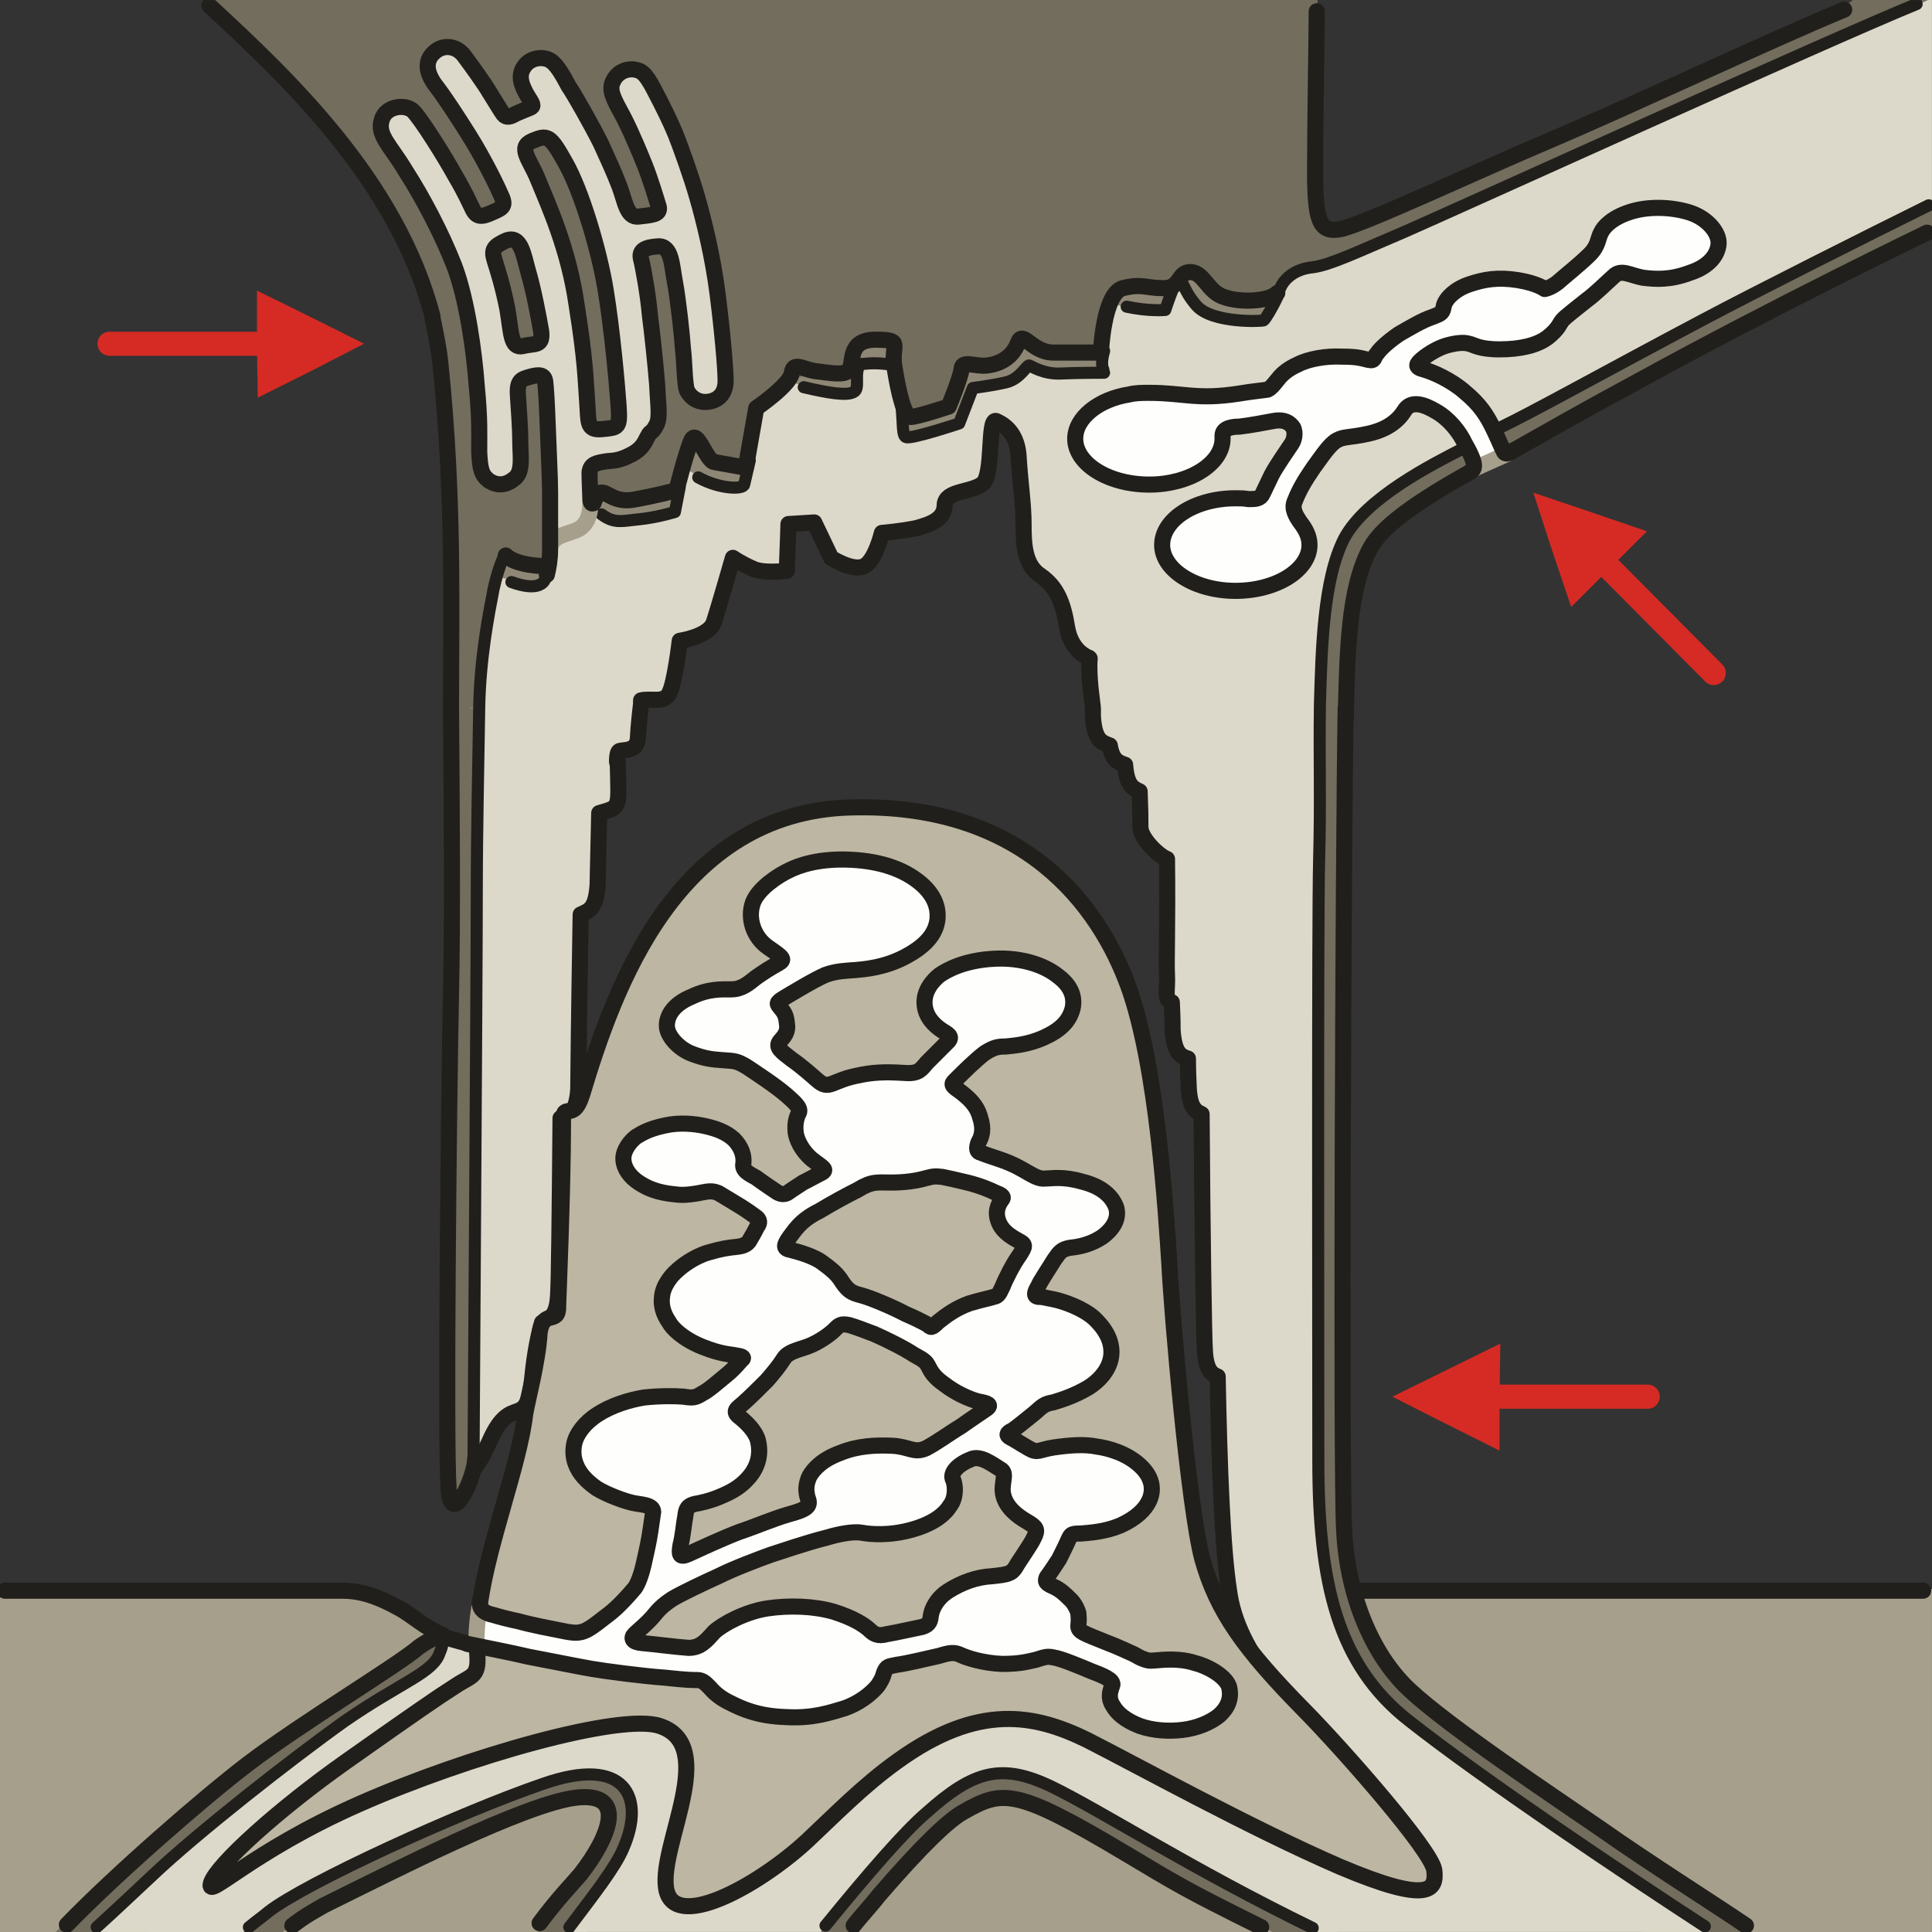 <?xml version="1.0" encoding="utf-8"?>
<!-- Generator: Adobe Illustrator 16.0.4, SVG Export Plug-In . SVG Version: 6.00 Build 0)  -->
<!DOCTYPE svg PUBLIC "-//W3C//DTD SVG 1.1//EN" "http://www.w3.org/Graphics/SVG/1.1/DTD/svg11.dtd">
<svg version="1.1" id="Ebene_1" xmlns="http://www.w3.org/2000/svg" xmlns:xlink="http://www.w3.org/1999/xlink" x="0px" y="0px"
	 width="68.031px" height="68.032px" viewBox="0 0 68.031 68.032" enable-background="new 0 0 68.031 68.032" xml:space="preserve">
<rect x="0" y="0" width="68.031" height="68.032" fill="#333333" stroke="none"/>
<rect y="0" fill="none" width="68.03" height="68.032"/>
<g>
	<defs>
		<rect id="SVGID_1_" y="0.001" width="68.031" height="68.031"/>
	</defs>
	<clipPath id="SVGID_2_">
		<use xlink:href="#SVGID_1_"  overflow="visible"/>
	</clipPath>
	<path clip-path="url(#SVGID_2_)" fill-rule="evenodd" clip-rule="evenodd" fill="#8E8775" d="M17.413,18.708
		c-0.68,0.936-0.142,1.672,0.652,2.154c0.823,0.454,0.794,0.539,3.403-0.708c2.581-1.247,4.197-2.296,6.55-3.317
		c2.354-0.992,1.929-0.651,3.659-0.992c1.73-0.34,1.928-0.312,2.523-0.935c0.596-0.624,0.17-1.021,1.531-1.162
		c1.389-0.114,1.985-0.199,3.062-0.482c1.105-0.284,0.539-0.709,1.899-1.049c1.333-0.341,2.609-0.369,3.488-0.482
		c0.879-0.142,1.645,0.113,1.844-0.822c0.198-0.935,0.708-1.105-0.795-1.701c-1.474-0.567-1.105-1.219-4.479-1.389
		c-3.375-0.198-4.084-0.141-7.344,0.368c-3.29,0.511-4.736,1.9-5.984,3.685c-1.247,1.787-0.255,2.438-2.75,3.119
		c-2.496,0.709-3.205,1.133-4.424,1.672C19.03,17.207,18.064,18.001,17.413,18.708"/>
	
		<path clip-path="url(#SVGID_2_)" fill="none" stroke="#D52B24" stroke-width="0" stroke-linecap="square" stroke-miterlimit="10" d="
		M17.413,18.708c-0.68,0.936-0.142,1.672,0.652,2.154c0.823,0.454,0.794,0.539,3.403-0.708c2.581-1.247,4.197-2.296,6.55-3.317
		c2.354-0.992,1.929-0.651,3.659-0.992c1.73-0.34,1.928-0.312,2.523-0.935c0.596-0.624,0.17-1.021,1.531-1.162
		c1.389-0.114,1.985-0.199,3.062-0.482c1.105-0.284,0.539-0.709,1.899-1.049c1.333-0.341,2.609-0.369,3.488-0.482
		c0.879-0.142,1.645,0.113,1.844-0.822c0.198-0.935,0.708-1.105-0.795-1.701c-1.474-0.567-1.105-1.219-4.479-1.389
		c-3.375-0.198-4.084-0.141-7.344,0.368c-3.29,0.511-4.736,1.9-5.984,3.685c-1.247,1.787-0.255,2.438-2.75,3.119
		c-2.496,0.709-3.205,1.133-4.424,1.672C19.03,17.207,18.064,18.001,17.413,18.708z"/>
	
		<path clip-path="url(#SVGID_2_)" fill="none" stroke="#211F1B" stroke-width="0.567" stroke-linecap="round" stroke-linejoin="round" stroke-miterlimit="10" d="
		M61.11,6.265c0.993,0.454,1.361,1.899,0.794,2.693"/>
	
		<path clip-path="url(#SVGID_2_)" fill="none" stroke="#211F1B" stroke-width="0.567" stroke-linecap="round" stroke-linejoin="round" stroke-miterlimit="10" d="
		M42.48,19.701c0.085-0.368-0.369-1.389-0.624-1.531c-0.227-0.113-0.822,0.51-1.163,0.907c-0.368,0.397-0.623-0.368-0.879-0.822
		c-0.255-0.453,0.057-0.34,0.511-1.304c0.454-0.935,1.049-1.02,0.992-1.729c-0.057-0.68-1.049-0.51-0.992-0.907
		c0.057-0.368,0.283-1.332,0.964-1.389c0.709-0.057,0.709-0.453,0.822-1.219"/>
	
		<path clip-path="url(#SVGID_2_)" fill="none" stroke="#211F1B" stroke-width="0.567" stroke-linecap="round" stroke-linejoin="round" stroke-miterlimit="10" d="
		M42.622,17.915c-0.113-0.964,0.057-2.041,0.227-2.551c0.171-0.511,0.937-2.863,2.439-3.657"/>
	
		<path clip-path="url(#SVGID_2_)" fill="none" stroke="#211F1B" stroke-width="0.567" stroke-linecap="round" stroke-linejoin="round" stroke-miterlimit="10" d="
		M52.349,14.145c3.006-1.644,7.486-4.025,10.86-5.613c0,0,3.091-3.713,2.155-3.826c-0.936-0.142-4.707,1.19-5.104,0.992
		c-0.368-0.171,0.143-0.992-3.374,0.623c-3.488,1.644-5.559,2.778-7.94,3.884c-1.928,0.907-3.402,1.502-4.594,1.786
		c-0.255,0.056-1.475,0.283-2.098-0.284"/>
	
		<path clip-path="url(#SVGID_2_)" fill="none" stroke="#211F1B" stroke-width="0.567" stroke-linecap="round" stroke-linejoin="round" stroke-miterlimit="10" d="
		M42.65,19.531l0.879-0.708c0.652-0.511,1.361,0.141,2.042-0.625c0.709-0.736,2.212-1.473,3.687-2.352
		c0.34-0.198,0.907-0.539,1.729-0.992"/>
	<path clip-path="url(#SVGID_2_)" fill-rule="evenodd" clip-rule="evenodd" fill="#DDD9CA" d="M45.117,27.156
		c0.511,0.028,1.588-0.198,1.73-1.049c0.113-0.85,0.198-4.195,0.566-5.499c0.341-1.332,0.737-2.041,1.9-2.891
		c1.162-0.822,3.545-1.984,4.877-2.807c1.305-0.821,8.989-4.96,10.861-5.754c1.134-0.454,2.269-1.105,2.978-1.531V0h-0.397
		l-0.057,0.029c-0.368,0.226-10.945,4.762-12.307,5.47c-1.333,0.738-6.579,2.892-7.742,3.459c-1.162,0.538-1.275,0.17-1.758,0.453
		c-0.453,0.284-0.539,0.284-0.766,0.794c-0.255,0.482-0.539,1.02-0.539,1.02s-1.389,0.171-1.871-0.198
		c-0.511-0.34-1.077-1.162-1.077-1.162s-0.369,0.057-0.397,0.482c-0.028,0.453-0.085,0.51-0.085,0.51s-0.567,0.057-1.078,0
		c-0.481-0.057-0.907-0.199-0.907-0.199s-0.142,0.851-0.142,1.39c0,0.51-0.028,1.19-0.028,1.19s-1.276-0.113-1.701-0.113
		c-0.426,0-0.936-0.284-0.936-0.284s-0.086,0.397-0.794,0.595c-0.681,0.227-1.22,0.227-1.22,0.227l-0.453,1.162l-1.986,0.567v-1.049
		l-0.425-1.587l-1.134,0.028l-0.029,0.908l-0.425,0.17l-1.956-0.397l-1.305,1.048c0,0-0.255,1.22-0.255,1.616
		c0,0.397-0.057,1.021-0.057,1.021s-0.397,0.142-0.964-0.085s-1.163-0.596-1.163-0.596s-0.084,0.511-0.227,0.851
		C23.736,17.66,23.708,18,23.708,18s-0.397,0.227-1.134,0.284c-0.709,0.057-1.759-0.397-1.759-0.397s-0.17,0.311-0.34,0.539
		c-0.142,0.198-0.936,0.425-0.936,0.425s-0.085,0.623-0.17,1.049c-0.113,0.453-0.425,0.708-0.425,0.708l-1.389-0.284
		c0,0-0.397,0.794-0.454,1.673c-0.057,0.879-0.255,1.928-0.199,2.608c0.028,0.68,0.51,1.332,0.51,1.332l5.048-0.595l0.142-0.68
		c0,0,0.596,0.283,0.907-0.256c0.312-0.51,0.483-1.87,0.483-1.87s0.963-0.057,1.19-0.624c0.199-0.567,0.653-2.353,0.653-2.353
		s0.397,0.426,1.02,0.482c0.624,0.057,0.823,0.057,0.823,0.057l0.113-1.616l0.964-0.056c0,0,0.199,0.992,0.596,1.247
		c0.425,0.227,1.191,0.312,1.191,0.312l0.652-1.191c0,0,0.879-0.17,1.588-0.453c0.681-0.284,0.652-0.709,0.652-0.709
		s0.17-0.34,0.426-0.369c0.255-0.028,0.822-0.17,0.879-0.368c0.056-0.227,0.198-2.013,0.198-2.013s0.737,0.369,0.822,0.68
		c0.113,0.312,0.255,1.644,0.255,2.098c0,0.482-0.085,1.786,0.312,2.24c0.425,0.481,0.964,0.85,1.021,1.218
		c0.028,0.397,0.113,1.191,0.426,1.503c0.312,0.311,0.538,0.567,0.566,0.822c0.028,0.255,0.028,2.154,0.369,2.523
		C39.049,26.363,45.117,27.156,45.117,27.156"/>
	<path clip-path="url(#SVGID_2_)" fill-rule="evenodd" clip-rule="evenodd" fill="#736D5E" d="M68.03,7.172
		c-0.482,0.198-1.106,0.481-1.674,0.737c-1.19,0.567-7.713,3.94-8.875,4.564c-1.191,0.623-5.331,2.948-6.068,3.373
		c-0.766,0.453-3.262,1.644-3.942,2.806c-0.709,1.19-0.878,3.26-0.936,4.252c-0.085,1.02-0.085,2.892-0.085,2.892l0.879-0.057
		c0,0,0.142-3.884,0.511-5.188c0.368-1.332,1.049-1.899,2.495-3.004c1.446-1.134,4.764-2.637,6.012-3.43
		c1.248-0.822,7.118-3.629,8.876-4.564c1.105-0.595,2.155-1.106,2.808-1.418V7.172z"/>
	<path clip-path="url(#SVGID_2_)" fill-rule="evenodd" clip-rule="evenodd" fill="#736D5E" d="M7.261,0
		c1.502,1.474,4.055,4.025,4.934,5.159c1.077,1.389,2.495,3.94,2.949,5.499c0.425,1.559,0.68,5.868,0.624,7.626
		c-0.057,1.757,0.113,7.313,0.113,7.313l0.936-0.17c0,0,0-2.693,0.255-3.884c0.255-1.19,0.766-2.069,0.766-2.069l1.361,0.51
		l0.312-1.02c0,0,0.567,0,0.936-0.482c0.368-0.51,0.624-1.077,0.624-1.077s0.567,0.397,1.446,0.141
		c0.879-0.254,1.304-0.368,1.304-0.368l0.624-1.956c0,0,0,0.624,0.454,0.879c0.425,0.255,1.247,0.198,1.247,0.198l0.369-1.956
		c0,0,0.567-0.425,0.993-0.793c0.453-0.397,2.268-0.51,2.268-0.51l0.624-1.191l1.106,0.142c0,0,0,1.049,0.198,1.615
		c0.199,0.567,0.369,0.936,0.369,0.936l1.248-0.199l0.709-1.502c0,0,0.793,0.199,1.247-0.113c0.426-0.312,0.681-0.879,0.681-0.879
		s0.624,0.453,1.248,0.453s1.389,0.057,1.389,0.057s0.114-1.077,0.426-1.644c0.312-0.539,0.681-0.737,1.078-0.737h0.992l0.936-0.567
		c0,0,0.482,0.822,0.993,0.936c0.51,0.141,1.7,0.198,1.7,0.198s0.228-0.879,0.88-1.077c0.624-0.17,1.475-0.312,2.354-0.68
		c0.879-0.369,19.878-8.76,19.878-8.76L67.887,0h-2.636l-0.397,0.284c0,0-10.265,4.563-12.959,5.811
		c-2.693,1.247-4.31,1.87-4.99,1.87s-0.624-0.992-0.624-1.87c0-0.709,0.085-4.593,0.113-6.095H7.261z"/>
	<polygon clip-path="url(#SVGID_2_)" fill-rule="evenodd" clip-rule="evenodd" fill="#D52B24" points="12.819,12.104 10.947,11.168 
		9.048,10.233 9.048,12.132 9.076,14.003 10.947,13.068 	"/>
	
		<line clip-path="url(#SVGID_2_)" fill="none" stroke="#D52B24" stroke-width="0.85" stroke-linecap="round" stroke-linejoin="round" stroke-miterlimit="10" x1="3.858" y1="12.104" x2="9.644" y2="12.104"/>
	<polygon clip-path="url(#SVGID_2_)" fill-rule="evenodd" clip-rule="evenodd" fill="#D52B24" points="49.03,49.181 50.931,48.246 
		52.831,47.311 52.802,49.208 52.802,51.08 50.931,50.145 	"/>
	
		<line clip-path="url(#SVGID_2_)" fill="none" stroke="#D52B24" stroke-width="0.85" stroke-linecap="round" stroke-linejoin="round" stroke-miterlimit="10" x1="58.02" y1="49.181" x2="52.207" y2="49.181"/>
	<polygon clip-path="url(#SVGID_2_)" fill-rule="evenodd" clip-rule="evenodd" fill="#D52B24" points="53.993,17.349 56.007,18.028 
		57.991,18.708 56.659,20.042 55.326,21.374 54.646,19.361 	"/>
	
		<line clip-path="url(#SVGID_2_)" fill="none" stroke="#D52B24" stroke-width="0.85" stroke-linecap="round" stroke-linejoin="round" stroke-miterlimit="10" x1="60.345" y1="23.698" x2="56.262" y2="19.588"/>
	<path clip-path="url(#SVGID_2_)" fill-rule="evenodd" clip-rule="evenodd" fill="#A69F8B" d="M68.03,55.957H45.515
		c0.198,0.709,0.425,1.473,0.907,2.352c1.248,2.354,9.5,8.052,11.003,9.299c0.17,0.142,0.312,0.282,0.424,0.425H68.03V55.957z
		 M47.103,68.032c-3.715-2.184-7.798-4.988-8.989-5.527c-1.843-0.851-2.438-0.596-4.509,0.766c-0.879,0.566-2.609,2.522-4.593,4.762
		H47.103z M-0.027,68.032V55.957h12.023c1.645,0.113,2.099,0.595,3.063,1.105c0.936,0.51,1.305,1.049,1.305,1.049
		s-0.511,0.766-2.865,2.098c-2.353,1.36-6.21,3.854-7.004,5.357c-0.794,1.502-2.608,3.062,0.454,1.644
		c3.063-1.389,8.961-4.394,11.399-5.102c2.467-0.681,5.672-1.135,5.104-0.085c-0.34,0.68-1.587,3.515-2.778,6.009H-0.027z"/>
	<path clip-path="url(#SVGID_2_)" fill-rule="evenodd" clip-rule="evenodd" fill="#DDD9CA" d="M15.513,57.515
		c0,0,2.382,0.652,0.879,1.673c-1.503,0.992-4.905,3.203-6.494,4.591C8.31,65.169,6.41,67.181,7.885,66.19
		c1.503-1.021,4.253-2.552,6.976-3.573c2.694-0.991,7.344-2.947,8.734-1.842c1.418,1.105,1.475,1.616,0.595,3.515
		c-0.907,1.9-0.623,0.822-0.397,1.588c0.256,0.766,0.312,1.785,1.532,0.879c1.19-0.907-0.057,0.821,1.645-1.475
		c1.701-2.296,3.147-2.607,5.643-3.997c2.495-1.417,4.196-0.906,7.287,0.794c3.12,1.7,2.411,1.645,6.494,3.346
		c1.814,0.766,2.58,1.077,3.176,1.134c0.794,0.085,0.907-0.057,0.907-0.511c0-0.793,0.058-0.538-2.24-3.261
		c-2.325-2.72-4.679-4.732-4.962-6.802c-0.312-2.07-0.341-4.394-0.397-7.512c-0.227-0.085-0.425-0.255-0.453-0.964
		c-0.028-0.368-0.085-3.997-0.113-8.277c-0.256-0.114-0.426-0.284-0.454-0.964c0-0.114-0.028-0.453-0.028-0.992
		c-0.283-0.085-0.482-0.227-0.539-0.993c0-0.085,0-0.453-0.028-0.991c-0.283-0.086-0.17-0.425-0.198-0.936
		c-0.028-0.482,0.142-1.899,0.113-4.195c-0.255-0.113-0.992-0.595-1.021-1.021c0-0.425,0-0.567-0.028-1.275
		c-0.256-0.114-0.454-0.227-0.51-0.936c-0.256-0.085-0.455-0.17-0.54-0.68c-0.312-0.114-0.538-0.199-0.595-1.02v-0.284l8.479,0.085
		c0,3.231-0.057,20.55-0.057,24.86c0,4.28,0.566,8.362,4.622,11.479c3.091,2.409,6.55,5.075,8.79,6.661H45.968
		c-2.325-1.162-4.338-2.211-5.359-2.861c-3.289-2.099-4.509-3.091-5.897-2.495c-1.106,0.481-3.601,3.033-5.558,5.356H19.54
		l0.255-0.396c1.418-2.211,2.269-3.912,1.645-4.45c-0.596-0.568-2.779-0.057-4.396,0.736c-1.588,0.821-5.245,2.013-6.834,3.062
		c-0.425,0.254-0.907,0.624-1.389,1.048H2.1c1.078-0.992,2.609-2.409,3.601-3.344c1.532-1.474,7.458-5.358,8.139-5.867
		C14.549,58.337,15.513,57.515,15.513,57.515 M16.534,24.945c-0.057,2.608-0.227,12.161-0.142,15.335
		c0.114,3.687-0.142,11.396-0.142,11.396s0.397,0.65,0.993-0.937c0.595-1.615,1.304-0.254,1.503-2.267
		c0.085-0.822,0.198-1.39,0.34-1.9c0.284-0.141,0.539-0.226,0.567-1.02c0.028-0.312,0.057-2.863,0.085-6.181
		c0.312-0.112,0.567-0.197,0.624-1.02c0-0.312,0.028-2.863,0.085-6.151c0.312-0.142,0.539-0.199,0.596-1.049
		c0-0.17,0.028-1.105,0.056-2.523c0.312-0.142,0.596-0.198,0.624-1.049c0-0.113,0.029-0.51,0.029-1.105c0.028,0,0.056,0,0.056-0.029
		c0.369-0.141,0.653-0.141,0.709-1.048c0-0.085,0-0.227,0.029-0.454H16.534z"/>
	
		<path clip-path="url(#SVGID_2_)" fill="none" stroke="#211F1B" stroke-width="0.567" stroke-linecap="round" stroke-linejoin="round" stroke-miterlimit="10" d="
		M16.704,51.705c0.142-0.17,0.312-0.454,0.539-0.964c0.794-1.786,1.304-0.256,1.503-2.268c0.085-0.823,0.198-1.39,0.34-1.899
		c0.284-0.142,0.539-0.227,0.567-1.021c0.029-0.312,0.057-2.864,0.085-6.18c0.312-0.113,0.568-0.198,0.624-1.021
		c0-0.311,0.029-2.861,0.085-6.15c0.312-0.142,0.539-0.199,0.596-1.049c0-0.17,0.028-1.106,0.057-2.523
		c0.793-0.227,0.68-0.142,0.652-1.843c-0.028,0.284-0.057-0.283,0.056-0.34c0.142-0.056,0.625,0.028,0.653-0.453
		c0.028-0.511,0.085-0.964,0.113-1.219"/>
	
		<path clip-path="url(#SVGID_2_)" fill="none" stroke="#211F1B" stroke-width="0.567" stroke-linecap="round" stroke-linejoin="round" stroke-miterlimit="10" d="
		M44.806,59.245c-0.822-1.049-1.39-2.126-1.531-3.261c-0.227-1.444-0.341-4.393-0.397-7.511c-0.227-0.085-0.425-0.255-0.453-0.964
		c-0.028-0.369-0.085-3.997-0.113-8.278c-0.256-0.112-0.426-0.282-0.454-0.964c0-0.112-0.028-0.453-0.028-0.992
		c-0.283-0.085-0.482-0.226-0.539-0.991c0-0.085,0-0.453-0.028-0.992c-0.283-0.085-0.142-0.425-0.17-0.935
		c-0.028-0.482,0.028-1.815,0-4.111c-0.255-0.084-0.907-0.68-0.936-1.105c0-0.425,0-0.567-0.028-1.275
		c-0.256-0.114-0.454-0.227-0.511-0.936c-0.255-0.085-0.454-0.17-0.539-0.68c-0.312-0.114-0.538-0.199-0.595-1.021v-0.283
		c0-0.114-0.171-1.106-0.113-1.758"/>
	<path clip-path="url(#SVGID_2_)" fill-rule="evenodd" clip-rule="evenodd" fill="#736D5E" d="M15.881,24.945
		c0.028,3.43,0.057,7.54,0,10.035c-0.085,4.138-0.198,15.93-0.085,17.432c0.085,1.476,0.879-0.452,0.879-1.076
		c0-0.596,0.114-16.979,0.114-19.956c0-1.956,0.056-4.649,0.085-6.435H15.881z"/>
	
		<path clip-path="url(#SVGID_2_)" fill="none" stroke="#211F1B" stroke-width="0.567" stroke-linecap="round" stroke-linejoin="round" stroke-miterlimit="10" d="
		M15.881,24.945c0.028,3.43,0.057,7.54,0,10.035c-0.085,4.138-0.198,15.93-0.085,17.432c0.085,1.476,0.936-0.425,0.936-1.048"/>
	
		<path clip-path="url(#SVGID_2_)" fill="none" stroke="#211F1B" stroke-width="0.567" stroke-linecap="round" stroke-linejoin="round" stroke-miterlimit="10" d="
		M0.172,56.013h11.881c0.653,0,1.248,0.198,2.014,0.623c0.425,0.228,0.936,0.709,1.531,0.936"/>
	<path clip-path="url(#SVGID_2_)" fill-rule="evenodd" clip-rule="evenodd" fill="#736D5E" d="M61.479,68.032
		c-1.673-1.134-4.026-2.749-5.161-3.516c-1.645-1.133-5.303-3.714-6.692-5.017c-1.39-1.304-2.212-3.487-2.297-5.697
		c-0.113-2.183-0.028-23.868,0.057-28.801h-0.907c0.057,0.482,0.113,2.07,0.057,4.196c-0.085,2.154-0.113,17.914-0.113,22.224
		c0,4.28,0.652,7.199,3.204,9.184c2.127,1.673,7.26,5.216,10.492,7.427H61.479z"/>
	
		<path clip-path="url(#SVGID_2_)" fill="none" stroke="#211F1B" stroke-width="0.567" stroke-linecap="round" stroke-linejoin="round" stroke-miterlimit="10" d="
		M64.939,0.34c-2.411,0.992-7.486,3.373-10.209,4.535c-2.694,1.134-6.834,3.09-7.571,3.203c-0.709,0.114-0.851-0.34-0.851-2.069
		c0-1.757,0.057-4.791,0.057-5.612"/>
	
		<path clip-path="url(#SVGID_2_)" fill="none" stroke="#211F1B" stroke-width="0.567" stroke-linecap="round" stroke-linejoin="round" stroke-miterlimit="10" d="
		M61.479,67.805c-0.992-0.682-3.46-2.239-5.104-3.401c-1.646-1.134-5.36-3.601-6.75-4.905c-1.39-1.303-2.212-3.485-2.297-5.696
		c-0.113-2.184-0.028-23.896,0.057-28.857"/>
	
		<path clip-path="url(#SVGID_2_)" fill="none" stroke="#211F1B" stroke-width="0.425" stroke-linecap="round" stroke-linejoin="round" stroke-miterlimit="10" d="
		M60.033,67.833c-2.836-1.843-7.854-5.216-10.407-7.229c-2.552-1.983-3.204-4.902-3.204-9.183c0-4.311-0.028-18.993,0.028-21.147
		c0.057-2.154,0-3.486,0.028-5.471c0.057-1.956,0.113-4.393,0.851-5.839c0.766-1.446,3.147-2.636,4.197-3.175"/>
	<path clip-path="url(#SVGID_2_)" fill-rule="evenodd" clip-rule="evenodd" fill="#736D5E" d="M29.861,68.032
		c0.17-0.198,0.34-0.396,0.482-0.595c1.56-1.814,3.063-3.345,3.573-3.63c1.389-0.793,1.843-0.85,5.7,1.447
		c1.305,0.793,3.176,1.756,5.189,2.777h1.56c-4.111-2.099-7.713-4.225-9.358-5.074c-1.701-0.906-2.75-0.51-4.452,0.992
		c-0.766,0.681-2.127,2.24-3.658,4.082H29.861z"/>
	
		<path clip-path="url(#SVGID_2_)" fill="none" stroke="#211F1B" stroke-width="0.425" stroke-linecap="round" stroke-linejoin="round" stroke-miterlimit="10" d="
		M46.224,67.89c-4.254-2.069-7.458-4.14-9.216-4.989c-1.73-0.822-2.723-0.567-4.395,0.936c-0.766,0.652-2.042,2.126-3.545,3.969"/>
	
		<path clip-path="url(#SVGID_2_)" fill="none" stroke="#211F1B" stroke-width="0.567" stroke-linecap="round" stroke-linejoin="round" stroke-miterlimit="10" d="
		M30.06,67.805c0.142-0.198,0.709-0.822,0.851-1.021c1.559-1.813,2.495-2.691,3.005-2.976c1.39-0.793,1.844-0.852,5.7,1.446
		c1.758,1.049,2.042,1.246,4.792,2.607"/>
	<path clip-path="url(#SVGID_2_)" fill-rule="evenodd" clip-rule="evenodd" fill="#736D5E" d="M9.955,68.032
		c0.539-0.396,1.021-0.708,1.446-0.937c2.41-1.189,7.117-3.599,8.904-3.797c1.815-0.199,1.021,1.7,0,2.806
		c-0.284,0.341-0.794,1.049-1.361,1.928h0.992c0.794-1.162,1.56-2.041,1.929-2.664c0.992-1.701,0.141-3.572-2.751-2.552
		c-2.892,0.991-8.365,3.486-9.67,4.508c-0.226,0.17-0.538,0.425-0.879,0.708H9.955z"/>
	
		<path clip-path="url(#SVGID_2_)" fill="none" stroke="#211F1B" stroke-width="0.567" stroke-linecap="round" stroke-linejoin="round" stroke-miterlimit="10" d="
		M10.295,67.805c0.482-0.368,0.766-0.51,1.105-0.709c2.411-1.19,7.118-3.601,8.905-3.798c1.815-0.198,1.134,1.417,0.141,2.692
		c-0.311,0.369-0.794,0.851-1.445,1.729"/>
	
		<path clip-path="url(#SVGID_2_)" fill="none" stroke="#211F1B" stroke-width="0.425" stroke-linecap="round" stroke-linejoin="round" stroke-miterlimit="10" d="
		M20.05,67.862c0.851-1.135,1.617-2.099,1.9-2.778c0.794-1.813,0.057-3.288-2.836-2.268c-2.892,0.991-8.365,3.486-9.669,4.508
		c-0.199,0.17-0.369,0.283-0.681,0.538"/>
	<path clip-path="url(#SVGID_2_)" fill-rule="evenodd" clip-rule="evenodd" fill="#736D5E" d="M14.747,57.998
		c-0.709,0.623-4.112,2.664-6.012,4.109C7.289,63.184,4,66.047,1.958,68.032h1.361c2.722-2.552,7.118-6.406,8.819-7.428
		c2.382-1.388,3.12-1.699,3.346-2.408C15.74,57.515,15.456,57.515,14.747,57.998"/>
	
		<path clip-path="url(#SVGID_2_)" fill="none" stroke="#211F1B" stroke-width="0.567" stroke-linecap="round" stroke-linejoin="round" stroke-miterlimit="10" d="
		M15.569,57.714c-0.085-0.144-0.368-0.029-0.822,0.283c-0.709,0.623-4.112,2.664-6.012,4.11c-1.56,1.19-4.65,3.882-6.38,5.669"/>
	
		<path clip-path="url(#SVGID_2_)" fill="none" stroke="#211F1B" stroke-width="0.425" stroke-linecap="round" stroke-linejoin="round" stroke-miterlimit="10" d="
		M3.404,67.862c0.567-0.511,1.163-1.077,1.985-1.844c1.56-1.473,4.764-3.995,6.749-5.413c2.014-1.39,3.12-1.7,3.346-2.409
		c0.114-0.255,0.114-0.397,0.085-0.481"/>
	
		<line clip-path="url(#SVGID_2_)" fill="none" stroke="#211F1B" stroke-width="0.567" stroke-linecap="round" stroke-linejoin="round" stroke-miterlimit="10" x1="47.84" y1="56.013" x2="67.718" y2="56.013"/>
	<path clip-path="url(#SVGID_2_)" fill-rule="evenodd" clip-rule="evenodd" fill="#BCB6A2" d="M19.001,46.914
		c-0.057,1.049-0.454,2.495-0.511,2.892c-0.255,2.154-1.9,6.179-1.701,8.249c0.113,1.021-0.142,0.907-0.737,1.303
		c-0.624,0.397-1.447,0.965-3.857,2.665c-2.41,1.701-4.566,3.657-4.764,4.281c-0.199,0.651,1.362-1.078,5.218-2.779
		c3.856-1.7,9.216-3.202,10.577-2.75c2.098,0.682,0,4.167,0.227,5.699c0.227,1.586,3.204-0.028,4.962-1.645
		c0.908-0.852,1.985-1.956,3.176-2.807c2.864-2.068,4.85-1.644,6.664-0.765c1.787,0.907,5.416,2.976,8.593,4.308
		c1.899,0.823,3.176,1.276,3.572,0.965c0.228-0.198-0.142-1.021-0.17-1.305c-0.113-0.708-2.893-3.543-4.311-4.988
		c-2.154-2.183-3.091-3.515-3.601-5.329c-0.482-1.786-1.078-8.646-1.163-10.403c-0.112-1.73-0.425-6.974-1.445-9.779
		c-1.021-2.807-3.659-6.464-9.785-6.293c-6.125,0.169-8.308,6.321-9.442,10.09c-0.34,1.106-0.709,0.144-0.681,1.078
		c0,2.21-0.17,6.321-0.17,6.377C19.681,46.686,19.143,46.063,19.001,46.914"/>
	
		<path clip-path="url(#SVGID_2_)" fill="none" stroke="#211F1B" stroke-width="0.567" stroke-linecap="round" stroke-linejoin="round" stroke-miterlimit="10" d="
		M15.655,57.628c0.312,0.143,0.851,0.228,1.078,0.341"/>
	<path clip-path="url(#SVGID_2_)" fill-rule="evenodd" clip-rule="evenodd" fill="#FEFEFC" d="M27.933,60.463
		c1.787,0,3.261-0.852,3.261-1.929c0-1.076-1.474-1.955-3.261-1.955c-1.815,0-3.29,0.879-3.29,1.955
		C24.643,59.612,26.118,60.463,27.933,60.463"/>
	<path clip-path="url(#SVGID_2_)" fill-rule="evenodd" clip-rule="evenodd" fill="#FEFEFC" d="M23.481,53.065
		c1.787,0,3.261-0.879,3.261-1.956s-1.474-1.956-3.261-1.956c-1.814,0-3.289,0.879-3.289,1.956S21.667,53.065,23.481,53.065"/>
	<path clip-path="url(#SVGID_2_)" fill-rule="evenodd" clip-rule="evenodd" fill="#FEFEFC" d="M26.572,47.764
		c1.814,0,3.289-0.879,3.289-1.956s-1.475-1.956-3.289-1.956c-1.815,0-3.29,0.879-3.29,1.956S24.757,47.764,26.572,47.764"/>
	<path clip-path="url(#SVGID_2_)" fill-rule="evenodd" clip-rule="evenodd" fill="#FEFEFC" d="M35.845,49.522
		c1.814,0,3.289-0.879,3.289-1.956s-1.475-1.956-3.289-1.956c-1.815,0-3.29,0.879-3.29,1.956S34.029,49.522,35.845,49.522"/>
	<path clip-path="url(#SVGID_2_)" fill-rule="evenodd" clip-rule="evenodd" fill="#FEFEFC" d="M31.308,41.669
		c1.815,0,3.29-0.878,3.29-1.955c0-1.078-1.475-1.956-3.29-1.956s-3.29,0.878-3.29,1.956C28.018,40.792,29.493,41.669,31.308,41.669
		"/>
	<path clip-path="url(#SVGID_2_)" fill-rule="evenodd" clip-rule="evenodd" fill="#FEFEFC" d="M29.72,34.158
		c1.815,0,3.29-0.851,3.29-1.928s-1.475-1.956-3.29-1.956s-3.29,0.879-3.29,1.956S27.905,34.158,29.72,34.158"/>
	<path clip-path="url(#SVGID_2_)" fill-rule="evenodd" clip-rule="evenodd" fill="#FEFEFC" d="M35.362,58.592
		c1.446,0,2.638-0.708,2.638-1.56c0-0.85-1.191-1.559-2.638-1.559c-1.417,0-2.608,0.709-2.608,1.559
		C32.754,57.884,33.945,58.592,35.362,58.592"/>
	<path clip-path="url(#SVGID_2_)" fill-rule="evenodd" clip-rule="evenodd" fill="#FEFEFC" d="M31.024,54
		c1.418,0,2.609-0.682,2.609-1.53c0-0.879-1.191-1.56-2.609-1.56c-1.446,0-2.609,0.681-2.609,1.56
		C28.415,53.319,29.578,54,31.024,54"/>
	<path clip-path="url(#SVGID_2_)" fill-rule="evenodd" clip-rule="evenodd" fill="#FEFEFC" d="M35.164,36.851
		c1.446,0,2.609-0.709,2.609-1.561c0-0.85-1.163-1.53-2.609-1.53c-1.417,0-2.609,0.68-2.609,1.53
		C32.555,36.142,33.747,36.851,35.164,36.851"/>
	
		<path clip-path="url(#SVGID_2_)" fill="none" stroke="#FEFEFC" stroke-width="0.227" stroke-linecap="round" stroke-linejoin="round" stroke-miterlimit="10" d="
		M35.164,36.851c1.446,0,2.609-0.709,2.609-1.561c0-0.85-1.163-1.53-2.609-1.53c-1.417,0-2.609,0.68-2.609,1.53
		C32.555,36.142,33.747,36.851,35.164,36.851z"/>
	<path clip-path="url(#SVGID_2_)" fill-rule="evenodd" clip-rule="evenodd" fill="#FEFEFC" d="M37.943,54
		c1.446,0,2.608-0.709,2.608-1.56c0-0.85-1.162-1.559-2.608-1.559s-2.609,0.709-2.609,1.559C35.334,53.292,36.497,54,37.943,54"/>
	<path clip-path="url(#SVGID_2_)" fill-rule="evenodd" clip-rule="evenodd" fill="#FEFEFC" d="M41.204,60.946
		c1.163,0,2.099-0.567,2.099-1.248s-0.936-1.247-2.099-1.247c-1.162,0-2.127,0.566-2.127,1.247S40.042,60.946,41.204,60.946"/>
	<path clip-path="url(#SVGID_2_)" fill-rule="evenodd" clip-rule="evenodd" fill="#FEFEFC" d="M25.608,37.333
		c1.163,0,2.099-0.566,2.099-1.247c0-0.682-0.936-1.247-2.099-1.247s-2.099,0.565-2.099,1.247
		C23.509,36.766,24.445,37.333,25.608,37.333"/>
	<path clip-path="url(#SVGID_2_)" fill-rule="evenodd" clip-rule="evenodd" fill="#FEFEFC" d="M24.077,42.067
		c1.163,0,2.099-0.567,2.099-1.247c0-0.682-0.936-1.248-2.099-1.248s-2.127,0.566-2.127,1.248
		C21.95,41.5,22.914,42.067,24.077,42.067"/>
	<path clip-path="url(#SVGID_2_)" fill-rule="evenodd" clip-rule="evenodd" fill="#FEFEFC" d="M37.206,43.995
		c1.162,0,2.127-0.567,2.127-1.248c0-0.708-0.965-1.247-2.127-1.247c-1.163,0-2.099,0.539-2.099,1.247
		C35.107,43.427,36.043,43.995,37.206,43.995"/>
	
		<path clip-path="url(#SVGID_2_)" fill="none" stroke="#FEFEFC" stroke-width="1.134" stroke-linecap="round" stroke-linejoin="round" stroke-miterlimit="10" d="
		M17.243,57.458c1.758,0.426,5.444,1.189,8.195,1.134"/>
	
		<path clip-path="url(#SVGID_2_)" fill="none" stroke="#FEFEFC" stroke-width="1.134" stroke-linecap="round" stroke-linejoin="round" stroke-miterlimit="10" d="
		M20.532,58.054c0.567-0.085,1.729-1.134,2.211-1.729c0.511-0.624,3.772-2.154,6.324-2.75"/>
	
		<path clip-path="url(#SVGID_2_)" fill="none" stroke="#FEFEFC" stroke-width="1.134" stroke-linecap="round" stroke-linejoin="round" stroke-miterlimit="10" d="
		M23.566,52.668c0.085,0.708-0.312,2.721-0.709,3.6"/>
	
		<path clip-path="url(#SVGID_2_)" fill="none" stroke="#FEFEFC" stroke-width="1.134" stroke-linecap="round" stroke-linejoin="round" stroke-miterlimit="10" d="
		M30.684,58.224c1.078-0.113,2.723-0.652,3.346-0.737"/>
	
		<path clip-path="url(#SVGID_2_)" fill="none" stroke="#FEFEFC" stroke-width="1.134" stroke-linecap="round" stroke-linejoin="round" stroke-miterlimit="10" d="
		M37.234,53.717c-0.369,0.907-1.163,2.013-1.39,2.296"/>
	
		<path clip-path="url(#SVGID_2_)" fill="none" stroke="#FEFEFC" stroke-width="1.134" stroke-linecap="round" stroke-linejoin="round" stroke-miterlimit="10" d="
		M40.637,59.33c-0.51-0.481-2.949-1.417-4.026-1.701"/>
	
		<path clip-path="url(#SVGID_2_)" fill="none" stroke="#FEFEFC" stroke-width="1.134" stroke-linecap="round" stroke-linejoin="round" stroke-miterlimit="10" d="
		M36.865,48.53c-0.879,1.049-3.459,2.749-5.359,3.741"/>
	
		<path clip-path="url(#SVGID_2_)" fill="none" stroke="#FEFEFC" stroke-width="1.134" stroke-linecap="round" stroke-linejoin="round" stroke-miterlimit="10" d="
		M27.451,46.885c-0.51,1.333-2.042,2.552-3.346,3.23"/>
	
		<path clip-path="url(#SVGID_2_)" fill="none" stroke="#FEFEFC" stroke-width="1.134" stroke-linecap="round" stroke-linejoin="round" stroke-miterlimit="10" d="
		M32.896,40.848c2.495,0.34,3.602,1.332,3.602,1.332"/>
	
		<path clip-path="url(#SVGID_2_)" fill="none" stroke="#FEFEFC" stroke-width="1.134" stroke-linecap="round" stroke-linejoin="round" stroke-miterlimit="10" d="
		M30.258,41.245c-1.333,0.709-2.126,1.021-2.637,1.614c-0.51,0.597-1.106,1.701-1.106,1.701"/>
	
		<path clip-path="url(#SVGID_2_)" fill="none" stroke="#FEFEFC" stroke-width="1.134" stroke-linecap="round" stroke-linejoin="round" stroke-miterlimit="10" d="
		M25.381,41.443c1.049,0.511,2.07,1.304,2.07,1.304"/>
	
		<path clip-path="url(#SVGID_2_)" fill="none" stroke="#FEFEFC" stroke-width="1.134" stroke-linecap="round" stroke-linejoin="round" stroke-miterlimit="10" d="
		M35.192,36.057c-1.673,1.021-2.978,2.692-2.978,2.692"/>
	
		<path clip-path="url(#SVGID_2_)" fill="none" stroke="#FEFEFC" stroke-width="1.134" stroke-linecap="round" stroke-linejoin="round" stroke-miterlimit="10" d="
		M26.09,36.794c1.503,0.765,2.893,2.211,3.148,2.409"/>
	
		<path clip-path="url(#SVGID_2_)" fill="none" stroke="#FEFEFC" stroke-width="1.134" stroke-linecap="round" stroke-linejoin="round" stroke-miterlimit="10" d="
		M29.408,33.59c-1.9,0.766-3.006,1.701-3.204,1.871"/>
	
		<path clip-path="url(#SVGID_2_)" fill="none" stroke="#FEFEFC" stroke-width="1.134" stroke-linecap="round" stroke-linejoin="round" stroke-miterlimit="10" d="
		M32.924,47.481c-1.758-1.105-3.147-1.446-3.375-1.503"/>
	
		<path clip-path="url(#SVGID_2_)" fill="none" stroke="#FEFEFC" stroke-width="1.134" stroke-linecap="round" stroke-linejoin="round" stroke-miterlimit="10" d="
		M37.008,43.625c-0.908,1.077-1.446,2.438-1.56,2.947"/>
	
		<path clip-path="url(#SVGID_2_)" fill="none" stroke="#FEFEFC" stroke-width="1.134" stroke-linecap="round" stroke-linejoin="round" stroke-miterlimit="10" d="
		M34.54,50.712c1.163,0.595,1.787,0.992,1.929,1.189"/>
	
		<path clip-path="url(#SVGID_2_)" fill="none" stroke="#211F1B" stroke-width="0.567" stroke-linecap="round" stroke-linejoin="round" stroke-miterlimit="10" d="
		M22.574,24.662c0.369-0.085,0.822,0.113,0.993-0.255c0.198-0.369,0.368-1.843,0.368-1.843s0.993-0.142,1.191-0.624
		c0.17-0.51,0.681-2.296,0.681-2.296s0.283,0.199,0.68,0.369c0.369,0.198,1.22,0.085,1.22,0.085"/>
	
		<path clip-path="url(#SVGID_2_)" fill="none" stroke="#211F1B" stroke-width="0.567" stroke-linecap="round" stroke-linejoin="round" stroke-miterlimit="10" d="
		M27.707,20.069c0.028-0.708,0.057-1.616,0.057-1.616l0.907-0.056l0.596,1.247c0,0,0.709,0.453,1.106,0.312
		c0.425-0.114,0.68-1.191,0.68-1.191s0.68-0.057,1.219-0.17c0.511-0.142,0.993-0.312,0.993-0.822
		c0.028-0.51,0.936-0.425,1.333-0.737c0.396-0.312,0.17-2.324,0.481-2.211c0.312,0.141,0.766,0.453,0.794,1.332
		c0.057,0.879,0.17,1.616,0.17,2.296c0,0.709,0.028,1.446,0.596,1.814c0.567,0.397,0.794,0.936,0.936,1.815
		c0.143,0.878,0.766,1.077,0.766,1.077"/>
	
		<path clip-path="url(#SVGID_2_)" fill="none" stroke="#211F1B" stroke-width="0.425" stroke-linecap="round" stroke-linejoin="round" stroke-miterlimit="10" d="
		M52.773,15.081c1.191-0.567,3.828-2.041,7.203-3.827c1.758-0.935,5.87-3.004,7.939-4.025"/>
	
		<path clip-path="url(#SVGID_2_)" fill="none" stroke="#211F1B" stroke-width="0.567" stroke-linecap="round" stroke-linejoin="round" stroke-miterlimit="10" d="
		M47.386,25.342c0.057-2.381,0.085-4.62,0.879-6.066c0.426-0.765,1.646-1.616,3.517-2.665 M53.171,15.931
		c1.616-0.907,2.382-1.36,4.537-2.523c4.905-2.693,10.151-5.216,10.151-5.216"/>
	
		<path clip-path="url(#SVGID_2_)" fill="none" stroke="#DDD9CA" stroke-width="1.417" stroke-linecap="round" stroke-linejoin="round" stroke-miterlimit="10" d="
		M14.095,4.451c1.106,1.531,2.495,3.997,2.949,5.981c0.283,1.191,0.397,2.495,0.51,3.686c0.057,0.793,0.029,1.559,0.085,2.21"/>
	
		<path clip-path="url(#SVGID_2_)" fill="none" stroke="#DDD9CA" stroke-width="1.417" stroke-linecap="round" stroke-linejoin="round" stroke-miterlimit="10" d="
		M15.768,2.353c0.907,1.304,2.438,3.43,3.261,6.208c0.312,0.992,0.652,2.438,0.766,3.345c0.141,1.276,0.255,4.167,0.255,6.321"/>
	
		<path clip-path="url(#SVGID_2_)" fill="none" stroke="#DDD9CA" stroke-width="1.417" stroke-linecap="round" stroke-linejoin="round" stroke-miterlimit="10" d="
		M19.029,2.75c1.276,2.211,3.204,4.536,3.459,11.906"/>
	
		<path clip-path="url(#SVGID_2_)" fill="none" stroke="#DDD9CA" stroke-width="1.417" stroke-linecap="round" stroke-linejoin="round" stroke-miterlimit="10" d="
		M22.233,3.147c1.078,1.928,2.325,4.932,2.609,10.29"/>
	
		<path clip-path="url(#SVGID_2_)" fill="none" stroke="#DDD9CA" stroke-width="1.134" stroke-linecap="round" stroke-linejoin="round" stroke-miterlimit="10" d="
		M17.838,13.153c0.085-0.425,2.014-0.907,2.184,0.142"/>
	
		<path clip-path="url(#SVGID_2_)" fill="none" stroke="#DDD9CA" stroke-width="1.134" stroke-linecap="round" stroke-linejoin="round" stroke-miterlimit="10" d="
		M20.164,15.42c0.595,0.454,2.155,0.397,2.183-0.51"/>
	
		<path clip-path="url(#SVGID_2_)" fill="none" stroke="#DDD9CA" stroke-width="1.134" stroke-linecap="round" stroke-linejoin="round" stroke-miterlimit="10" d="
		M18.15,6.124c-0.283-0.596-0.595-0.992-0.17-1.333c0.454-0.368,1.475-0.822,1.985-0.283"/>
	
		<path clip-path="url(#SVGID_2_)" fill="none" stroke="#DDD9CA" stroke-width="1.134" stroke-linecap="round" stroke-linejoin="round" stroke-miterlimit="10" d="
		M21.751,8.391c1.304-0.369,1.701-0.284,1.701-0.284"/>
	
		<path clip-path="url(#SVGID_2_)" fill="none" stroke="#DDD9CA" stroke-width="1.134" stroke-linecap="round" stroke-linejoin="round" stroke-miterlimit="10" d="
		M17.129,8.221c0.907-0.539,1.503-0.482,1.503-0.482"/>
	
		<path clip-path="url(#SVGID_2_)" fill="none" stroke="#211F1B" stroke-width="0.567" stroke-linecap="round" stroke-linejoin="round" stroke-miterlimit="10" d="
		M15.229,11.14c-1.248-4.791-5.133-8.419-7.855-10.942"/>
	
		<path clip-path="url(#SVGID_2_)" fill="none" stroke="#211F1B" stroke-width="0.567" stroke-linecap="round" stroke-linejoin="round" stroke-miterlimit="10" d="
		M15.881,25.144c0-3.883,0.114-7.568-0.369-12.302c-0.056-0.567-0.17-1.106-0.283-1.644"/>
	
		<path clip-path="url(#SVGID_2_)" fill="none" stroke="#211F1B" stroke-width="0.425" stroke-linecap="round" stroke-linejoin="round" stroke-miterlimit="10" d="
		M18.008,20.495c0.851,0.312,1.333,0.142,1.219-0.51"/>
	
		<path clip-path="url(#SVGID_2_)" fill="none" stroke="#211F1B" stroke-width="0.425" stroke-linecap="round" stroke-linejoin="round" stroke-miterlimit="10" d="
		M21.184,18.114c0.454,0.34,0.737,0.227,1.333,0.17c0.595-0.057,1.248-0.255,1.248-0.255l0.17-0.879"/>
	
		<path clip-path="url(#SVGID_2_)" fill="none" stroke="#211F1B" stroke-width="0.425" stroke-linecap="round" stroke-linejoin="round" stroke-miterlimit="10" d="
		M24.587,16.81c0.766,0.425,1.588,0.425,1.617,0.255l0.198-0.85"/>
	
		<path clip-path="url(#SVGID_2_)" fill="none" stroke="#211F1B" stroke-width="0.425" stroke-linecap="round" stroke-linejoin="round" stroke-miterlimit="10" d="
		M28.302,13.635c0.851,0.198,1.503,0.312,1.758,0.17c0.255-0.113-0.028-0.709,0.255-0.992"/>
	
		<path clip-path="url(#SVGID_2_)" fill="none" stroke="#211F1B" stroke-width="0.425" stroke-linecap="round" stroke-linejoin="round" stroke-miterlimit="10" d="
		M31.591,13.635c0.284,0.793,0.113,1.701,0.312,1.757c0.17,0.085,1.872-0.482,1.872-0.482l0.481-1.247c0,0,0.681-0.085,1.162-0.198
		c0.511-0.114,0.737-0.624,0.823-0.596c0.085,0.029,0.51,0.312,1.105,0.284c0.596-0.028,1.531-0.028,1.531-0.028"/>
	
		<path clip-path="url(#SVGID_2_)" fill="none" stroke="#211F1B" stroke-width="0.425" stroke-linecap="round" stroke-linejoin="round" stroke-miterlimit="10" d="
		M39.673,10.8c0.794,0.17,1.361,0.114,1.361,0.114s0.284-0.907,0.482-1.135"/>
	
		<path clip-path="url(#SVGID_2_)" fill="none" stroke="#211F1B" stroke-width="0.425" stroke-linecap="round" stroke-linejoin="round" stroke-miterlimit="10" d="
		M44.976,10.46c-0.17,0.368-0.425,0.793-0.482,0.822c-0.057,0.028-1.786,0.114-2.354-0.51c-0.538-0.624-0.396-0.851-0.681-0.851"/>
	
		<path clip-path="url(#SVGID_2_)" fill="none" stroke="#A69F8B" stroke-width="0.567" stroke-linecap="round" stroke-linejoin="round" stroke-miterlimit="10" d="
		M16.874,56.636c-0.085,0.539-0.113,1.021-0.085,1.418"/>
	
		<path clip-path="url(#SVGID_2_)" fill="none" stroke="#211F1B" stroke-width="0.567" stroke-linecap="round" stroke-linejoin="round" stroke-miterlimit="10" d="
		M16.789,58.054c0.113,1.021-0.142,0.907-0.737,1.304c-0.624,0.396-1.447,0.964-3.857,2.665c-2.41,1.7-4.566,3.656-4.764,4.28
		c-0.199,0.65,1.361-1.077,5.218-2.778c3.856-1.701,9.216-3.203,10.577-2.75c2.098,0.68,0,4.167,0.227,5.698
		c0.227,1.587,3.204-0.028,4.962-1.646c0.908-0.85,1.985-1.956,3.176-2.805c2.864-2.07,4.849-1.645,6.664-0.766
		c1.787,0.906,5.785,3.117,8.933,4.479c3.147,1.332,3.403,0.822,3.317,0.113c-0.112-0.708-3.147-4.167-4.565-5.612
		c-2.154-2.183-3.091-3.515-3.601-5.329c-0.482-1.787-1.078-8.646-1.163-10.403c-0.113-1.729-0.425-6.974-1.446-9.779
		c-1.021-2.807-3.658-6.463-9.783-6.293c-6.125,0.17-8.308,6.321-9.442,10.091c-0.34,1.105-0.709,0.142-0.681,1.077
		c0,2.211-0.17,6.321-0.17,6.378c0.028,0.709-0.51,0.086-0.652,0.935c-0.057,1.05-0.454,2.495-0.511,2.893
		c-0.198,1.729-1.276,4.478-1.588,6.633"/>
	
		<path clip-path="url(#SVGID_2_)" fill="none" stroke="#211F1B" stroke-width="0.567" stroke-linecap="round" stroke-linejoin="round" stroke-miterlimit="10" d="
		M16.449,57.884c0.397,0.085,1.701,0.34,2.155,0.453c0.454,0.085,1.73,0.34,2.212,0.425c0.51,0.086,1.786,0.256,2.58,0.312
		c0.794,0.085,0.965,0.085,1.163,0.085c0.199,0,0.312,0.143,0.453,0.284c0.143,0.17,0.369,0.368,0.738,0.539
		c0.397,0.198,0.964,0.453,1.928,0.481c0.964,0.057,1.588-0.17,2.07-0.312c0.482-0.17,0.908-0.482,1.163-0.794
		c0.227-0.34,0.17-0.369,0.255-0.538c0.085-0.171,0.199-0.143,0.426-0.2c0.255-0.027,1.106-0.226,1.474-0.311
		c0.369-0.113,0.539-0.142,0.766-0.029c0.255,0.114,0.794,0.284,1.446,0.312c0.681,0,0.907-0.085,1.191-0.143
		c0.283-0.085,0.396-0.141,0.624-0.085c0.255,0.029,0.992,0.34,1.332,0.483c0.369,0.141,0.823,0.311,0.737,0.51
		c-0.085,0.227-0.142,0.453,0.028,0.709c0.143,0.255,0.425,0.509,0.937,0.708c0.481,0.171,1.021,0.199,1.503,0.143
		c0.51-0.058,0.992-0.257,1.304-0.512c0.284-0.254,0.454-0.595,0.341-1.02c-0.142-0.397-0.822-0.737-1.191-0.822
		c-0.34-0.114-0.737-0.142-1.162-0.114c-0.397,0.029-0.426,0.058-0.652-0.027c-0.085-0.028-0.198-0.085-0.341-0.17
		c-0.198-0.085-0.538-0.256-0.992-0.426c-0.766-0.312-0.992-0.368-0.964-0.595c0.028-0.255,0-0.312,0-0.425
		c-0.028-0.113-0.142-0.369-0.312-0.511c-0.142-0.142-0.312-0.312-0.566-0.426c-0.256-0.112-0.312-0.17-0.228-0.341
		c0.114-0.141,0.312-0.453,0.426-0.623c0.085-0.169,0.282-0.566,0.34-0.709C37.717,54.029,37.717,54,38.057,54
		c0.312-0.028,0.85-0.057,1.39-0.283c0.567-0.256,0.878-0.567,1.021-0.879c0.142-0.312,0.17-0.767-0.312-1.22
		c-0.482-0.454-1.135-0.624-1.531-0.68c-0.426-0.085-0.907-0.057-1.503,0.028c-0.567,0.085-0.567,0.227-0.907,0.027
		c-0.341-0.197-0.454-0.282-0.624-0.367c-0.171-0.085-0.142-0.17,0.057-0.256c0.17-0.113,0.51-0.396,0.794-0.624
		c0.283-0.255,0.34-0.311,0.652-0.367c0.283-0.085,0.737-0.228,1.219-0.512c0.454-0.282,0.794-0.709,0.822-1.189
		c0.028-0.482-0.228-0.907-0.623-1.275c-0.397-0.34-1.021-0.567-1.418-0.652c-0.426-0.085-0.397-0.085-0.539-0.085
		c-0.17-0.028-0.113-0.171,0-0.368c0.085-0.198,0.397-0.652,0.567-0.936c0.198-0.284,0.255-0.369,0.566-0.426
		c0.312-0.029,0.709-0.114,1.106-0.368c0.396-0.284,0.624-0.651,0.511-1.049c-0.143-0.397-0.511-0.738-1.191-0.907
		c-0.681-0.199-1.077-0.113-1.305-0.113c-0.198,0.028-0.396-0.086-0.595-0.198c-0.199-0.113-0.511-0.312-1.021-0.481
		c-0.511-0.171-0.511-0.171-0.651-0.228c-0.143-0.028-0.171-0.143-0.086-0.368c0.113-0.198,0.198-0.453,0.057-0.879
		c-0.113-0.425-0.396-0.681-0.737-0.937c-0.34-0.226-0.255-0.254-0.085-0.424c0.17-0.17,0.681-0.681,0.992-0.908
		c0.312-0.197,0.454-0.226,0.737-0.226c0.256-0.029,0.766-0.057,1.333-0.312s0.907-0.566,1.021-1.049
		c0.085-0.454-0.114-0.822-0.539-1.134c-0.426-0.34-1.22-0.652-2.24-0.595c-1.049,0.057-1.646,0.397-1.899,0.567
		c-0.256,0.198-0.568,0.567-0.54,1.02c0.029,0.481,0.369,0.765,0.568,0.907c0.198,0.142,0.482,0.227,0.226,0.454
		c-0.226,0.227-0.51,0.51-0.708,0.708c-0.199,0.228-0.284,0.397-0.737,0.368c-0.483-0.027-0.965-0.056-1.56,0.058
		c-0.596,0.112-0.794,0.227-1.021,0.312c-0.227,0.084-0.34,0.057-0.539-0.113c-0.198-0.171-0.539-0.482-0.907-0.737
		c-0.369-0.283-0.567-0.425-0.426-0.623c0.17-0.199,0.312-0.341,0.256-0.652c-0.029-0.312-0.114-0.396-0.227-0.539
		c-0.114-0.142-0.17-0.17,0.113-0.34c0.284-0.17,1.078-0.652,1.475-0.822c0.397-0.142,0.709-0.142,1.049-0.17
		c0.34-0.029,1.021-0.086,1.73-0.454c0.708-0.368,1.105-0.794,1.163-1.332c0.056-0.567-0.256-1.021-0.709-1.361
		c-0.483-0.368-1.22-0.68-2.326-0.737c-1.134-0.057-1.843,0.199-2.183,0.369c-0.369,0.17-1.078,0.623-1.277,1.134
		c-0.198,0.538,0,1.218,0.539,1.587c0.539,0.369,0.596,0.425,0.341,0.567c-0.256,0.141-0.483,0.284-0.766,0.482
		c-0.284,0.226-0.511,0.425-0.879,0.425c-0.341,0-0.794-0.028-1.389,0.255c-0.624,0.255-0.88,0.651-0.88,1.02
		c0,0.369,0.426,0.823,0.88,0.993c0.453,0.17,0.68,0.198,1.106,0.227c0.425,0.028,0.482,0.028,0.822,0.227
		c0.34,0.227,0.992,0.652,1.389,0.992c0.426,0.369,0.539,0.511,0.426,0.681c-0.086,0.198-0.114,0.396-0.086,0.652
		c0.029,0.227,0.199,0.623,0.568,0.936c0.397,0.312,0.595,0.368,0.283,0.509c-0.283,0.143-0.312,0.171-0.595,0.312
		c-0.256,0.17-0.397,0.256-0.511,0.341c-0.113,0.085-0.255,0.085-0.397,0c-0.17-0.114-0.51-0.341-0.737-0.511
		c-0.255-0.143-0.511-0.255-0.453-0.51c0.028-0.257-0.058-0.567-0.341-0.851c-0.283-0.255-0.624-0.369-0.992-0.455
		c-0.369-0.084-0.908-0.141-1.418-0.027c-0.539,0.113-0.794,0.256-1.021,0.397c-0.227,0.17-0.454,0.481-0.454,0.766
		c0,0.282,0.17,0.651,0.681,0.935c0.482,0.284,0.992,0.312,1.247,0.341c0.227,0.028,0.624-0.029,0.88-0.085
		c0.283-0.057,0.397-0.029,0.538,0.028c0.142,0.085,0.568,0.34,0.794,0.48c0.227,0.143,0.425,0.284,0.539,0.369
		c0.113,0.086,0.142,0.199,0.028,0.34c-0.084,0.17-0.198,0.369-0.283,0.511c-0.085,0.112-0.198,0.17-0.454,0.197
		c-0.283,0.029-0.511,0.059-0.992,0.2c-0.482,0.142-0.936,0.481-1.106,0.651c-0.17,0.142-0.482,0.511-0.511,0.907
		c-0.056,0.426,0.142,0.737,0.256,0.906c0.085,0.17,0.453,0.568,1.162,0.852s0.992,0.255,1.22,0.312
		c0.227,0.028,0.255,0.085,0.169,0.142c-0.085,0.085-0.254,0.312-0.538,0.539c-0.312,0.255-0.624,0.537-0.851,0.651
		c-0.227,0.142-0.312,0.17-0.652,0.113c-0.34-0.028-0.851-0.028-1.39,0.028c-0.538,0.086-1.162,0.283-1.644,0.596
		c-0.482,0.311-0.681,0.652-0.766,0.85c-0.085,0.199-0.141,0.567,0,0.908c0.113,0.312,0.369,0.594,0.737,0.849
		c0.369,0.229,0.993,0.454,1.276,0.512c0.256,0.057,0.709,0.057,0.709,0.312c-0.028,0.17-0.085,0.624-0.141,0.936
		c-0.057,0.312-0.142,0.681-0.199,0.936s-0.198,0.709-0.34,0.85c-0.142,0.171-0.539,0.623-0.879,0.88
		c-0.369,0.282-0.568,0.452-0.794,0.566c-0.227,0.113-0.426,0.113-0.822,0.028c-0.426-0.085-1.05-0.198-1.56-0.34
		c-0.284-0.058-0.624-0.143-0.908-0.228c-0.283-0.056-0.51-0.198-0.453-0.51"/>
	
		<line clip-path="url(#SVGID_2_)" fill="none" stroke="#211F1B" stroke-width="0.425" stroke-linecap="round" stroke-linejoin="round" stroke-miterlimit="10" x1="19.029" y1="19.928" x2="19.199" y2="19.928"/>
	
		<path clip-path="url(#SVGID_2_)" fill="none" stroke="#211F1B" stroke-width="0.567" stroke-linecap="round" stroke-linejoin="round" stroke-miterlimit="10" d="
		M17.81,19.56c0,0,0.255,0.312,1.22,0.369"/>
	
		<path clip-path="url(#SVGID_2_)" fill="none" stroke="#211F1B" stroke-width="0.425" stroke-linecap="round" stroke-linejoin="round" stroke-miterlimit="10" d="
		M16.675,51.335c0-0.595,0.114-16.979,0.114-19.956c0-1.955,0.056-4.648,0.085-6.434c0.028-1.786,0.34-3.345,0.51-4.224
		c0.199-0.879,0.397-1.19,0.397-1.19"/>
	
		<path clip-path="url(#SVGID_2_)" fill="none" stroke="#211F1B" stroke-width="0.567" stroke-linecap="round" stroke-linejoin="round" stroke-miterlimit="10" d="
		M17.81,8.476c-0.425,0.198-0.51,0.312-0.397,0.68c0.114,0.369,0.284,0.879,0.454,1.73c0.142,0.85,0.113,1.388,0.539,1.303
		c0.425-0.113,0.709,0.029,0.652-0.51c-0.085-0.51-0.284-1.531-0.454-2.098C18.434,8.986,18.349,8.249,17.81,8.476z"/>
	
		<path clip-path="url(#SVGID_2_)" fill="none" stroke="#211F1B" stroke-width="0.567" stroke-linecap="round" stroke-linejoin="round" stroke-miterlimit="10" d="
		M18.944,6.322c0.369,0.907,1.078,2.438,1.361,4.422c0.312,1.956,0.312,2.608,0.369,3.373c0.057,0.766-0.028,1.049,0.539,0.993
		c0.567-0.058,0.624-0.029,0.567-0.851c-0.057-0.794-0.227-2.665-0.454-4.054c-0.227-1.388-0.851-3.486-1.418-4.478
		c-0.538-0.964-0.624-0.992-1.162-0.766C18.207,5.188,18.661,5.614,18.944,6.322z"/>
	
		<path clip-path="url(#SVGID_2_)" fill="none" stroke="#A69F8B" stroke-width="0.567" stroke-linecap="round" stroke-linejoin="round" stroke-miterlimit="10" d="
		M20.787,17.688c0,0.17,0,0.596-0.283,0.851c-0.256,0.254-0.88,0.226-1.078,0.595"/>
	
		<path clip-path="url(#SVGID_2_)" fill="none" stroke="#211F1B" stroke-width="0.567" stroke-linecap="round" stroke-linejoin="round" stroke-miterlimit="10" d="
		M26.686,50.712c0.113,0.453,0.028,0.907-0.312,1.304s-0.709,0.567-1.219,0.765c-0.511,0.17-0.596,0.143-0.766,0.199
		c-0.142,0.057-0.227,0.113-0.255,0.396c-0.057,0.283-0.085,0.709-0.17,1.021c-0.057,0.34-0.057,0.482,0.311,0.312
		c0.369-0.17,1.163-0.539,1.759-0.767c0.595-0.197,1.162-0.453,1.758-0.624c0.623-0.169,0.766-0.282,0.652-0.565
		c-0.085-0.283-0.057-0.512,0.057-0.767c0.142-0.254,0.454-0.594,1.078-0.821c0.623-0.256,1.247-0.283,1.842-0.256
		c0.596,0.029,0.766,0.283,1.192,0.086c0.425-0.227,0.794-0.511,1.219-0.766c0.397-0.284,0.708-0.481,0.907-0.623
		c0.199-0.142,0.029-0.199-0.283-0.255c-0.34-0.085-0.823-0.312-1.19-0.596c-0.369-0.255-0.482-0.453-0.567-0.624
		c-0.085-0.17-0.142-0.228-0.511-0.425c-0.34-0.227-0.964-0.538-1.418-0.737c-0.454-0.17-0.595-0.228-0.879-0.312
		c-0.283-0.056-0.34,0-0.51,0.171c-0.17,0.17-0.568,0.453-0.965,0.596c-0.425,0.142-0.68,0.198-0.822,0.425
		c-0.141,0.226-0.368,0.51-0.595,0.765c-0.255,0.256-0.567,0.567-0.822,0.794c-0.227,0.199-0.398,0.283-0.142,0.482
		C26.289,50.088,26.601,50.4,26.686,50.712z"/>
	
		<path clip-path="url(#SVGID_2_)" fill="none" stroke="#211F1B" stroke-width="0.425" stroke-linecap="round" stroke-linejoin="round" stroke-miterlimit="10" d="
		M45.032,10.29c0.113-0.453,0.567-0.822,1.191-0.878c0.624-0.085,1.503-0.511,3.232-1.248c1.758-0.765,14.972-6.774,18.035-8.022"/>
	
		<path clip-path="url(#SVGID_2_)" fill="none" stroke="#211F1B" stroke-width="0.567" stroke-linecap="round" stroke-linejoin="round" stroke-miterlimit="10" d="
		M20.901,17.716c0.028-0.113,0.085-0.198,0.113-0.255c0.256-0.369,0.454,0.255,1.248,0.142c0.822-0.142,1.559-0.34,1.559-0.34
		s0.312-1.248,0.511-1.73c0.198-0.51,0.539,0.709,0.822,0.738l1.106,0.198l0.369-2.098c0,0,1.163-0.793,1.248-1.218
		c0.056-0.426,0.34-0.17,0.822-0.085c0.511,0.056,1.021,0.169,1.191-0.029c0.199-0.227-0.085-1.077,0.936-1.077
		c1.049,0,0.51,0.17,0.68,1.021c0.142,0.878,0.341,1.7,0.567,1.7c0.227,0,1.333-0.368,1.333-0.368s0.426-1.021,0.454-1.332
		c0.028-0.312,0.482-0.058,0.907-0.114c0.454-0.057,0.88-0.283,1.078-0.794c0.17-0.482,0.482,0.34,1.248,0.34h1.673
		c0,0,0.085-2.069,0.766-2.267c0.681-0.17,0.822,0,1.446,0s0.481-0.596,0.965-0.567c0.453,0.028,0.595,0.708,1.162,0.879
		c0.538,0.198,1.56,0.17,1.871-0.142"/>
	
		<path clip-path="url(#SVGID_2_)" fill="none" stroke="#211F1B" stroke-width="0.567" stroke-linecap="round" stroke-linejoin="round" stroke-miterlimit="10" d="
		M19.256,20.24c0.057-0.227,0.114-0.539,0.114-0.878v-2.013c0-0.482-0.057-1.644-0.086-2.438c-0.028-0.765-0.056-1.219-0.085-1.474
		c-0.028-0.255-0.227-0.255-0.538-0.17c-0.284,0.085-0.454,0.113-0.426,0.623c0.029,0.511,0.085,1.134,0.085,1.644
		c0,0.539,0.114,1.106-0.227,1.333c-0.312,0.255-0.623,0.227-0.879,0.057c-0.255-0.199-0.312-0.397-0.34-1.021
		c0-0.623,0.028-1.134-0.085-2.296c-0.085-1.191-0.34-3.061-0.794-4.252c-0.454-1.162-1.134-2.438-1.701-3.317
		c-0.539-0.906-1.021-1.275-0.851-1.814c0.142-0.51,0.851-0.567,1.106-0.312c0.284,0.284,1.134,1.644,1.475,2.268
		c0.368,0.624,0.482,0.907,0.623,1.191c0.142,0.283,0.312,0.283,0.681,0.113c0.397-0.17,0.51-0.226,0.283-0.68
		c-0.198-0.454-0.652-1.333-1.077-2.013c-0.425-0.68-0.907-1.417-1.219-1.814c-0.284-0.397-0.369-0.794-0.057-1.105
		c0.34-0.34,0.822-0.256,1.078,0.085c0.254,0.34,0.708,0.964,0.907,1.304c0.198,0.312,0.397,0.651,0.482,0.765
		c0.113,0.142,0.255,0.085,0.453-0.028c0.199-0.086,0.341-0.142,0.483-0.199c0.141-0.057,0.113-0.113-0.086-0.425
		c-0.198-0.34-0.34-0.68-0.141-0.992c0.198-0.34,0.624-0.397,0.879-0.284c0.283,0.114,0.539,0.624,0.709,0.936
		c0.198,0.283,0.822,1.389,1.134,2.013c0.284,0.623,0.454,0.991,0.652,1.502c0.198,0.51,0.256,1.134,0.681,1.077
		c0.454-0.057,0.766-0.057,0.709-0.34c-0.086-0.284-0.312-1.021-0.483-1.446c-0.169-0.425-0.453-1.105-0.709-1.616
		c-0.254-0.51-0.566-0.935-0.453-1.275c0.114-0.34,0.397-0.51,0.709-0.51c0.312,0.028,0.453,0.113,0.765,0.708
		c0.312,0.595,0.568,1.106,0.766,1.588c0.199,0.51,0.539,1.445,0.766,2.239s0.539,2.041,0.709,3.373
		c0.17,1.332,0.283,2.637,0.283,3.061c0,0.426-0.227,0.681-0.595,0.738c-0.397,0.056-0.652-0.171-0.766-0.397
		c-0.085-0.227-0.085-1.021-0.142-1.474c-0.028-0.454-0.17-1.758-0.283-2.353c-0.113-0.595-0.113-1.276-0.595-1.247
		c-0.455,0.028-0.681,0.142-0.596,0.453c0.085,0.341,0.255,1.304,0.312,1.985c0.085,0.651,0.198,1.729,0.255,2.438
		c0.029,0.708,0.114,1.162-0.029,1.417c-0.141,0.283-0.226,0.227-0.283,0.368c-0.085,0.113-0.142,0.425-0.567,0.652
		c-0.425,0.227-0.595,0.227-0.907,0.255c-0.341,0.057-0.568,0.085-0.596,0.397c0,0.284,0.028,0.766,0.028,0.907
		c0,0.17,0.057,0.227,0.114,0.142"/>
	
		<path clip-path="url(#SVGID_2_)" fill="none" stroke="#211F1B" stroke-width="0.567" stroke-linecap="round" stroke-linejoin="round" stroke-miterlimit="10" d="
		M30.202,41.897c-0.397,0.198-0.964,0.51-1.333,0.735c-0.396,0.199-0.68,0.398-0.964,0.794c-0.284,0.368-0.34,0.511-0.141,0.568
		c0.198,0.056,0.737,0.17,1.134,0.424c0.397,0.284,0.595,0.454,0.765,0.738c0.199,0.283,0.312,0.368,0.652,0.453
		c0.341,0.085,1.135,0.425,1.56,0.652c0.454,0.197,0.596,0.282,0.766,0.367c0.142,0.114,0.142,0.17,0.397-0.085
		c0.283-0.226,0.623-0.48,1.106-0.651c0.482-0.143,0.68-0.17,0.851-0.227c0.17-0.028,0.198-0.142,0.312-0.369
		c0.085-0.226,0.369-0.794,0.596-1.104c0.198-0.313,0.227-0.369-0.057-0.511c-0.255-0.142-0.596-0.341-0.709-0.736
		c-0.113-0.369,0.085-0.624,0.142-0.709c0.057-0.057,0.057-0.142-0.198-0.228c-0.228-0.112-0.566-0.256-1.021-0.368
		c-0.481-0.113-0.595-0.142-0.878-0.198c-0.256-0.028-0.312-0.028-0.624,0.057s-0.709,0.142-1.191,0.142
		S30.713,41.584,30.202,41.897z"/>
	
		<path clip-path="url(#SVGID_2_)" fill="none" stroke="#211F1B" stroke-width="0.425" stroke-linecap="round" stroke-linejoin="round" stroke-miterlimit="10" d="
		M30.429,12.812c0.482-0.057,0.936,0.028,0.936,0.028"/>
	
		<path clip-path="url(#SVGID_2_)" fill="none" stroke="#211F1B" stroke-width="0.425" stroke-linecap="round" stroke-linejoin="round" stroke-miterlimit="10" d="
		M38.879,12.359c-0.142,0.482-0.028,0.652-0.028,0.652"/>
	
		<path clip-path="url(#SVGID_2_)" fill="none" stroke="#211F1B" stroke-width="0.567" stroke-linecap="round" stroke-linejoin="round" stroke-miterlimit="10" d="
		M27.167,54.738c-0.397,0.142-1.304,0.48-1.872,0.765c-0.566,0.256-1.275,0.595-1.616,0.794c-0.34,0.227-0.482,0.369-0.709,0.652
		c-0.255,0.283-0.482,0.453-0.624,0.595c-0.141,0.141-0.085,0.284,0.256,0.312c0.34,0.027,1.219,0.142,1.644,0.17
		c0.426,0,0.624-0.255,0.908-0.567c0.312-0.283,1.106-0.708,1.871-0.823c0.766-0.112,1.617-0.085,2.326,0.115
		c0.709,0.226,1.049,0.453,1.247,0.623c0.171,0.17,0.312,0.255,0.624,0.17c0.341-0.057,0.964-0.199,1.248-0.255
		c0.283-0.085,0.283-0.227,0.312-0.425c0.028-0.17,0.17-0.567,0.624-0.852c0.453-0.282,0.963-0.481,1.531-0.51
		c0.539-0.057,0.681-0.085,0.822-0.312c0.142-0.256,0.539-0.794,0.652-1.05c0.142-0.282,0.085-0.367-0.256-0.565
		c-0.34-0.199-0.708-0.483-0.821-0.907c-0.114-0.426,0.17-0.794-0.114-0.936c-0.283-0.17-0.708-0.512-1.049-0.341
		c-0.368,0.143-0.709,0.426-0.625,0.681c0.114,0.227,0.114,0.681-0.085,0.936c-0.17,0.283-0.539,0.624-1.333,0.851
		s-1.474,0.17-1.786,0.112c-0.312-0.056-0.851,0.058-1.219,0.17C28.331,54.34,27.537,54.625,27.167,54.738z"/>
	<path clip-path="url(#SVGID_2_)" fill-rule="evenodd" clip-rule="evenodd" fill="#FEFEFC" d="M53.001,16.016
		c-0.113,0.057-0.085,0-0.142-0.085c-0.058-0.113-0.028-0.283-0.256-0.822c-0.227-0.51-0.51-0.879-0.992-1.304
		c-0.511-0.397-1.163-0.708-1.475-0.793c-0.341-0.086-0.255-0.199-0.057-0.369c0.198-0.17,0.567-0.397,0.879-0.482
		c0.312-0.085,0.596-0.113,0.766-0.057c0.17,0.029,0.34,0.199,1.077,0.199s1.333-0.142,1.702-0.426
		c0.396-0.311,0.425-0.51,0.51-0.595c0.085-0.113,0.539-0.453,0.852-0.708c0.312-0.227,0.708-0.624,0.964-0.851
		c0.255-0.255,0.568-0.028,1.021,0.057c0.454,0.057,0.964,0.085,1.645-0.17c0.709-0.227,0.993-0.652,1.021-1.021
		c0.028-0.397-0.397-0.906-1.021-1.105c-0.624-0.198-1.446-0.227-2.069-0.029c-0.652,0.199-0.965,0.539-1.05,0.737
		c-0.113,0.199-0.085,0.454-0.396,0.766c-0.341,0.34-0.88,0.765-1.135,0.992c-0.255,0.198-0.453,0.227-0.453,0.227
		s-0.256-0.199-0.937-0.312c-0.709-0.114-1.19-0.028-1.701,0.142s-0.822,0.482-0.907,0.737c-0.057,0.283-0.057,0.283-0.426,0.425
		c-0.34,0.113-0.766,0.368-1.162,0.595c-0.369,0.255-0.652,0.51-0.766,0.681c-0.142,0.141-0.057,0.283-0.312,0.226
		c-0.255-0.056-0.368-0.113-0.936-0.113c-0.567-0.028-1.19,0.085-1.56,0.283c-0.255,0.113-0.511,0.284-0.681,0.51
		c-0.057,0.057-0.227,0.312-0.368,0.369c-0.171,0.028-0.511,0.057-1.021,0.142c-0.509,0.085-1.39,0.141-1.701,0.141
		c-0.283,0-0.454-0.056-0.681-0.113h-0.028c-0.227-0.057-0.482-0.057-0.737-0.057c-1.445,0-2.608,0.709-2.608,1.616
		c0,0.879,1.163,1.616,2.608,1.616c1.418,0,2.581-0.737,2.581-1.616v-0.113c0-0.227,0.17-0.284,0.595-0.312
		c0.454-0.057,0.88-0.142,1.191-0.198c0.283-0.057,0.482,0.028,0.681,0.169c0.198,0.143,0.142,0.397-0.028,0.624
		s-0.567,0.822-0.709,1.106c-0.142,0.283-0.198,0.425-0.312,0.652c-0.085,0.198-0.255,0.198-0.51,0.198
		c-0.142-0.028-0.284-0.028-0.454-0.028c-1.418,0-2.58,0.737-2.58,1.644c0,0.879,1.162,1.616,2.58,1.616
		c1.446,0,2.609-0.737,2.609-1.616c0-0.312-0.143-0.567-0.341-0.822c-0.113-0.17-0.312-0.454-0.17-0.737
		c0.142-0.368,0.34-0.709,0.652-1.162c0.312-0.426,0.567-0.822,0.822-0.964s0.425-0.085,1.077-0.227
		c0.681-0.141,1.079-0.453,1.305-0.822c0.227-0.368,0.681-0.227,1.107,0.028c0.452,0.256,0.878,0.709,1.02,1.134
		c0.142,0.397,0.198,0.539,0.255,0.709c0.057,0.17,0.057,0.142,0.085,0.17C51.951,16.526,53.001,16.016,53.001,16.016"/>
	
		<line clip-path="url(#SVGID_2_)" fill="none" stroke="#A69F8B" stroke-width="0.567" stroke-linecap="round" stroke-linejoin="round" stroke-miterlimit="10" x1="51.923" y1="16.498" x2="53.058" y2="15.988"/>
	
		<path clip-path="url(#SVGID_2_)" fill="none" stroke="#211F1B" stroke-width="0.567" stroke-linecap="round" stroke-linejoin="round" stroke-miterlimit="10" d="
		M53.256,15.874c-0.17,0.142-0.283,0.113-0.312,0c-0.057-0.085-0.084-0.198-0.341-0.737c-0.255-0.538-0.51-0.907-1.021-1.332
		c-0.482-0.426-1.135-0.709-1.446-0.794c-0.341-0.085-0.255-0.199-0.057-0.368c0.198-0.17,0.567-0.397,0.879-0.482
		s0.596-0.114,0.766-0.057c0.17,0.028,0.34,0.198,1.077,0.198s1.333-0.141,1.702-0.425c0.397-0.312,0.425-0.51,0.51-0.595
		c0.085-0.114,0.539-0.454,0.852-0.709c0.312-0.226,0.708-0.623,0.964-0.85c0.255-0.255,0.567-0.029,1.021,0.056
		c0.454,0.057,0.964,0.086,1.645-0.17c0.709-0.226,0.993-0.652,1.021-1.02c0.028-0.397-0.397-0.907-1.021-1.106
		c-0.624-0.198-1.446-0.226-2.069-0.028c-0.652,0.198-0.965,0.539-1.05,0.737c-0.113,0.199-0.085,0.453-0.396,0.765
		c-0.341,0.341-0.88,0.766-1.135,0.993c-0.255,0.198-0.453,0.226-0.453,0.226s-0.256-0.198-0.937-0.311
		c-0.709-0.114-1.19-0.029-1.701,0.141s-0.822,0.482-0.907,0.737c-0.057,0.284-0.057,0.284-0.426,0.425
		c-0.34,0.114-0.766,0.369-1.162,0.596c-0.369,0.255-0.652,0.51-0.766,0.68c-0.142,0.142-0.057,0.284-0.312,0.227
		c-0.255-0.057-0.368-0.113-0.936-0.113c-0.567-0.029-1.19,0.085-1.56,0.283c-0.255,0.113-0.511,0.283-0.681,0.51
		c-0.057,0.057-0.227,0.312-0.368,0.369c-0.171,0.028-0.511,0.056-1.021,0.141c-1.475,0.227-1.928-0.028-3.147-0.028
		c-0.255,0-0.481,0-0.709,0.057c-1.077,0.17-1.898,0.822-1.898,1.559c0,0.879,1.161,1.615,2.607,1.615
		c1.418,0,2.581-0.736,2.581-1.615v-0.114c0-0.283,0.396-0.312,0.595-0.312c0.454-0.056,0.88-0.141,1.191-0.198
		c0.283-0.056,0.511,0,0.652,0.17c0.142,0.142,0.113,0.454,0,0.624s-0.567,0.822-0.709,1.106c-0.142,0.283-0.198,0.424-0.312,0.651
		c-0.085,0.199-0.255,0.199-0.51,0.199c-0.142-0.029-0.284-0.029-0.454-0.029c-1.418,0-2.58,0.738-2.58,1.644
		c0,0.879,1.162,1.616,2.58,1.616c1.446,0,2.609-0.737,2.609-1.616c0-0.311-0.143-0.566-0.341-0.821
		c-0.113-0.171-0.312-0.454-0.17-0.738c0.142-0.368,0.34-0.708,0.652-1.162c0.312-0.425,0.567-0.822,0.822-0.964
		c0.255-0.141,0.425-0.085,1.078-0.226c0.68-0.142,1.077-0.454,1.304-0.822c0.227-0.369,0.681-0.227,1.106,0.028
		c0.453,0.255,0.822,0.709,1.021,1.134c0.227,0.397,0.453,0.85,0.227,0.963"/>
</g>
</svg>
